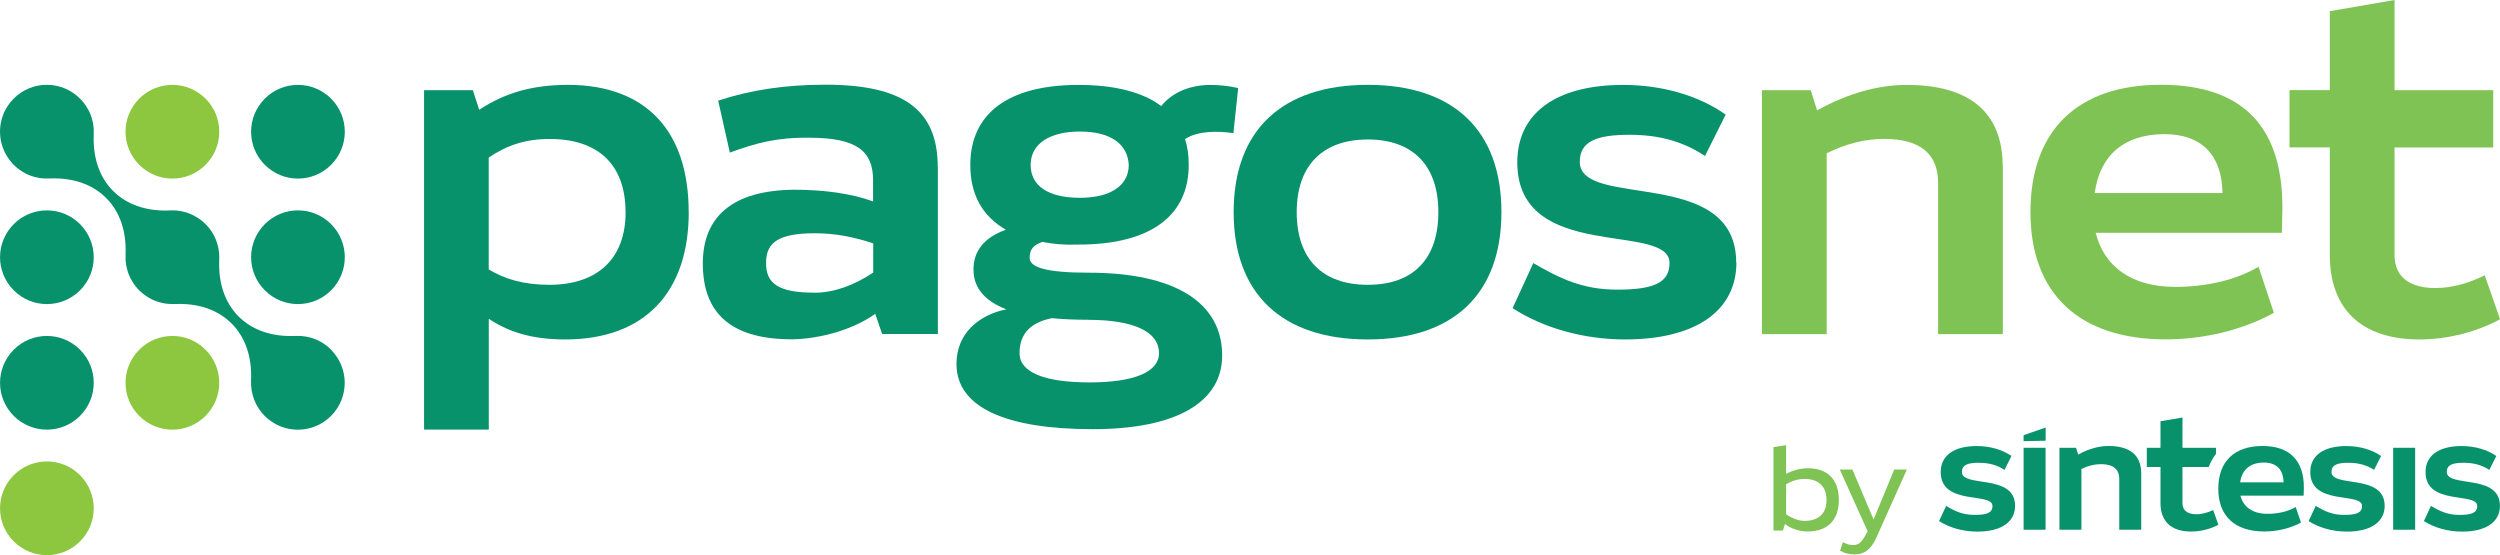 <?xml version="1.0" encoding="UTF-8"?><svg id="a" xmlns="http://www.w3.org/2000/svg" width="346.82" height="77.02" viewBox="0 0 346.82 77.02"><path d="m86.78,29.43c0-6.55-3.75-10.15-10.52-10.15-3.38,0-5.96.88-8.46,2.58v15.52c2.21,1.33,4.86,2.13,8.39,2.13,6.77,0,10.6-3.68,10.6-10.08m8.76,0c0,11.11-6.11,17.66-17.14,17.66-4.27,0-7.65-.88-10.6-2.87v15.38h-8.98V12.51h6.77l.88,2.72c3.46-2.28,7.21-3.46,12.43-3.46,10.67.07,16.63,6.33,16.63,17.66" style="fill:#08926c;"/><path d="m112.97,40.61c2.72,0,5.52-1.03,8.17-2.8v-4.05c-2.65-.88-5.3-1.4-8.09-1.4-4.86,0-6.77,1.18-6.77,4.04-.07,3.02,1.84,4.2,6.69,4.2m17.14-17.44v23.18h-7.73l-.96-2.8c-3.61,2.58-8.76,3.61-12.07,3.53-7.95-.15-11.85-3.61-11.85-10.52,0-6.55,4.19-10.15,12.66-10.23,4.12,0,7.95.52,10.96,1.62v-2.94c0-4.05-2.28-5.89-8.83-5.89-4.49-.07-7.43.74-11.04,2.06l-1.62-7.21c4.49-1.47,9.27-2.21,14.86-2.21,10.82,0,15.6,3.46,15.6,11.4" style="fill:#08926c;"/><path d="m156.59,22.88c-.15-2.94-2.57-4.63-6.77-4.63s-6.84,1.69-6.84,4.63,2.5,4.56,6.84,4.56,6.77-1.77,6.77-4.56m-5.66,21.48c-1.84,0-3.46-.07-5-.22-2.58.52-4.49,1.84-4.49,4.86,0,2.65,3.46,4.05,9.71,4.05s9.64-1.47,9.64-4.05c0-2.94-3.39-4.63-9.86-4.63m13.46-25.09c.37,1.1.52,2.28.52,3.61,0,6.99-5.22,11.04-15.3,11.04-1.84.07-3.53-.07-5-.37-1.25.44-1.77,1.03-1.77,2.21,0,1.32,2.28,2.06,8.17,2.06,12.07,0,18.54,4.19,18.54,11.48,0,6.55-6.47,10.23-17.95,10.23-12.07,0-18.91-3.02-18.91-9.05,0-4.34,3.24-6.84,6.92-7.58-2.87-1.1-4.56-2.87-4.56-5.52,0-2.5,1.4-4.41,4.49-5.52-3.31-1.91-4.93-4.93-4.93-8.98,0-7.06,5.15-11.11,15.01-11.11,5.08,0,8.98,1.03,11.48,2.94,1.62-2.06,4.27-2.94,6.84-2.94,1.18,0,2.65.15,3.83.44l-.66,6.25c-2.13-.29-4.86-.37-6.69.81" style="fill:#08926c;"/><path d="m199.54,29.43c0-6.47-3.53-10.08-9.79-10.08s-9.86,3.61-9.86,10.08,3.53,10.08,9.86,10.08,9.79-3.61,9.79-10.08m-28.4,0c0-11.33,6.69-17.66,18.61-17.66s18.54,6.33,18.54,17.66-6.62,17.66-18.54,17.66-18.61-6.33-18.61-17.66" style="fill:#08926c;"/><path d="m240.89,36.42c0,6.55-5.44,10.67-15.45,10.67-5.81,0-11.41-1.62-15.6-4.34l2.87-6.25c3.68,2.13,6.84,3.68,11.62,3.68s7.28-.81,7.28-3.68c0-5.81-21.12.07-21.12-13.98,0-6.77,5.3-10.74,14.71-10.74,5.37,0,10.45,1.47,14.2,4.12l-2.87,5.74c-3.09-2.06-6.47-2.94-10.45-2.94-4.56,0-6.92.88-6.92,3.75,0,6.62,21.7.52,21.7,13.98" style="fill:#08926c;"/><path d="m277.85,23.1v23.25h-8.98v-20.97c0-4.05-2.5-6.11-7.51-6.11-2.5,0-5.08.59-7.95,1.99v25.09h-8.98V12.51h6.77l.88,2.8c4.27-2.35,8.46-3.53,12.43-3.53,8.83,0,13.32,3.9,13.32,11.33" style="fill:#7ec354;"/><path d="m308.32,26.78c-.07-5.3-2.94-8.17-8.02-8.17-5.67,0-8.98,2.94-9.71,8.17h17.73Zm8.31,2.21l-.07,3.31h-25.83c1.18,4.71,5,7.5,11.04,7.5,4.34,0,8.46-.96,11.55-2.8l2.13,6.4c-4.27,2.35-9.64,3.68-15.01,3.68-11.99,0-18.76-6.33-18.76-17.66s6.55-17.66,18.1-17.66,16.92,6.03,16.85,17.22" style="fill:#7ec354;"/><path d="m346.82,44.29c-3.09,1.69-7.14,2.8-11.18,2.8-8.09,0-12.43-4.27-12.43-11.7v-14.94h-5.59v-7.95h5.59V1.55l8.98-1.55v12.51h13.69v7.95h-13.69v14.94c0,2.8,1.84,4.56,5.67,4.56,2.5,0,4.93-.81,6.84-1.77l2.13,6.11Z" style="fill:#7ec354;"/><path d="m272.18,65.46c0-.97.8-1.26,2.35-1.26,1.35,0,2.5.3,3.55.99l.97-1.93c-1.27-.89-3-1.38-4.82-1.38-3.2,0-5,1.34-5,3.61,0,4.72,7.18,2.74,7.18,4.7,0,.97-.8,1.24-2.48,1.24s-2.7-.52-3.95-1.24l-.98,2.1c1.42.91,3.32,1.46,5.3,1.46,3.4,0,5.25-1.38,5.25-3.58,0-4.52-7.38-2.47-7.38-4.7" style="fill:#08926c;"/><rect x="280.73" y="62.12" width="3.05" height="11.37" style="fill:#08926c;"/><path d="m292.52,61.87c-1.35,0-2.78.4-4.22,1.19l-.3-.94h-2.3v11.37h3.05v-8.43c.97-.47,1.85-.67,2.7-.67,1.7,0,2.55.69,2.55,2.05v7.05h3.05v-7.81c0-2.5-1.53-3.81-4.52-3.81" style="fill:#08926c;"/><path d="m304.69,71.34c-1.3,0-1.92-.59-1.92-1.53v-5.02h3.63c.24-.6.58-1.27,1.02-1.83v-.84h-4.65v-4.2l-3.05.52v3.68h-1.9v2.67h1.9v5.02c0,2.5,1.48,3.93,4.23,3.93,1.37,0,2.75-.37,3.8-.94l-.72-2.05c-.65.32-1.48.59-2.33.59" style="fill:#08926c;"/><path d="m310.77,66.91c.25-1.75,1.38-2.74,3.3-2.74,1.73,0,2.7.97,2.72,2.74h-6.02Zm3.12-5.04c-3.92,0-6.15,2.13-6.15,5.93s2.3,5.93,6.37,5.93c1.83,0,3.65-.44,5.1-1.24l-.73-2.15c-1.05.62-2.45.94-3.92.94-2.05,0-3.35-.94-3.75-2.52h8.77l.03-1.11c.02-3.76-1.98-5.78-5.72-5.78" style="fill:#08926c;"/><path d="m323.45,65.46c0-.97.8-1.26,2.35-1.26,1.35,0,2.5.3,3.55.99l.97-1.93c-1.27-.89-3-1.38-4.82-1.38-3.2,0-5,1.34-5,3.61,0,4.72,7.18,2.74,7.18,4.7,0,.97-.8,1.24-2.48,1.24s-2.7-.52-3.95-1.24l-.98,2.1c1.42.91,3.32,1.46,5.3,1.46,3.4,0,5.25-1.38,5.25-3.58,0-4.52-7.38-2.47-7.38-4.7" style="fill:#08926c;"/><rect x="332" y="62.12" width="3.05" height="11.37" style="fill:#08926c;"/><path d="m339.44,65.46c0-.97.8-1.26,2.35-1.26,1.35,0,2.5.3,3.55.99l.97-1.93c-1.27-.89-3-1.38-4.82-1.38-3.2,0-5,1.34-5,3.61,0,4.72,7.17,2.74,7.17,4.7,0,.97-.8,1.24-2.47,1.24s-2.7-.52-3.95-1.24l-.98,2.1c1.43.91,3.32,1.46,5.3,1.46,3.4,0,5.25-1.38,5.25-3.58,0-4.52-7.37-2.47-7.37-4.7" style="fill:#08926c;"/><polygon points="281.95 59.95 280.73 60.37 280.73 61.2 281.3 61.19 283.79 61.14 283.79 60.78 283.79 59.31 283.56 59.39 281.95 59.95" style="fill:#08926c;"/><path d="m253.39,69.38c0-1.89-1.1-2.94-3.03-2.94-.89,0-1.8.26-2.58.75v4.15c.86.59,1.77.92,2.56.92,1.95,0,3.05-1.03,3.05-2.88m1.71,0c0,2.77-1.56,4.35-4.35,4.35-1.11,0-2.23-.37-3.14-1.03l-.26.9h-1.32v-11.58l1.75-.26v3.99c.89-.5,1.97-.79,3.07-.79,2.73.02,4.25,1.6,4.25,4.41" style="fill:#7ec354;"/><path d="m264.53,65.15l-4.2,9.37c-.8,1.8-1.76,2.39-3.05,2.39-.76,0-1.47-.18-2.01-.52l.39-1.18c.45.26.95.4,1.39.4.67,0,1.11-.22,1.69-1.27l.35-.64-3.86-8.56h1.75l2.94,6.93,2.86-6.93h1.75Z" style="fill:#7ec354;"/><path d="m45.93,48.5c-1.31-1.31-3.03-1.94-4.74-1.9h0s-.09,0-.13,0c-.07,0-.14,0-.22.01-3.05.11-5.79-.76-7.73-2.7-1.94-1.94-2.81-4.68-2.7-7.73,0-.04,0-.07,0-.11,0-.08,0-.16.01-.24,0,0,0,0,0,0,0-.02,0-.04,0-.06,0-.03,0-.06,0-.08,0-.1,0-.19-.01-.29,0-.09,0-.18-.01-.27,0-.12-.03-.24-.05-.36-.01-.09-.02-.18-.04-.27-.02-.12-.05-.23-.08-.35-.02-.09-.04-.18-.07-.27-.03-.12-.07-.23-.11-.34-.03-.09-.06-.18-.09-.27-.04-.11-.1-.22-.15-.33-.04-.09-.08-.17-.12-.26-.06-.11-.13-.22-.19-.33-.05-.08-.09-.16-.14-.23-.08-.12-.17-.23-.25-.35-.05-.06-.09-.12-.14-.18-.14-.17-.29-.34-.45-.5,0,0-.02-.02-.03-.03-.15-.15-.31-.29-.47-.42-.06-.05-.13-.1-.2-.15-.11-.08-.22-.17-.34-.24-.08-.05-.16-.1-.24-.14-.11-.06-.21-.13-.32-.19-.09-.05-.17-.08-.26-.12-.11-.05-.21-.1-.32-.15-.09-.04-.18-.06-.27-.1-.11-.04-.22-.08-.33-.11-.09-.03-.18-.05-.28-.07-.12-.03-.23-.06-.35-.08-.09-.02-.18-.03-.27-.04-.12-.02-.24-.03-.36-.05-.09,0-.18,0-.27-.01-.12,0-.24-.01-.36,0-.02,0-.04,0-.07,0h0s-.09,0-.13,0c-.07,0-.14,0-.22.01-3.05.11-5.78-.76-7.73-2.7-1.95-1.95-2.81-4.68-2.7-7.73,0-.04,0-.07,0-.11,0-.08,0-.16,0-.24h0s0-.05,0-.07c0-.12,0-.24,0-.37,0-.09,0-.18-.01-.27-.01-.12-.03-.24-.05-.36-.01-.09-.02-.18-.04-.28-.02-.12-.05-.23-.08-.34-.02-.09-.04-.19-.07-.28-.03-.11-.07-.22-.11-.33-.03-.09-.06-.19-.1-.28-.04-.11-.09-.21-.14-.31-.04-.09-.08-.18-.13-.27-.05-.1-.12-.2-.18-.3-.05-.09-.1-.17-.15-.26-.07-.1-.15-.2-.22-.3-.06-.08-.11-.16-.17-.23-.11-.13-.22-.25-.34-.37-.04-.04-.07-.09-.12-.13-2.54-2.54-6.65-2.54-9.19,0-.32.32-.59.66-.83,1.02-1.51,2.28-1.42,5.3.25,7.5.18.23.37.46.58.68,0,0,0,0,0,0,.16.16.33.31.5.45.06.05.12.09.18.13.12.09.24.18.36.26.07.05.15.09.23.14.11.07.23.14.34.2.08.04.17.08.25.12.11.05.23.11.34.15.09.04.18.06.27.09.11.04.23.08.34.11.09.03.18.05.28.07.12.03.23.06.35.08.09.02.19.03.28.04.12.02.24.03.36.04.09,0,.19,0,.28.01.12,0,.24,0,.36,0,.04,0,.07,0,.11,0,.02,0,.04,0,.05,0,.04,0,.08,0,.12,0,0,0,0,0,.01,0,3.08-.13,5.85.74,7.81,2.7,1.96,1.96,2.83,4.72,2.7,7.81,0,0,0,0,0,.01,0,.04,0,.09,0,.13,0,.01,0,.02,0,.03h0s0,.07,0,.11c0,.12,0,.24,0,.36,0,.09,0,.18.01.28,0,.12.02.24.04.36.01.09.02.18.04.28.02.12.05.24.08.35.02.09.04.18.07.27.03.12.07.23.11.35.03.09.06.18.09.27.05.12.1.23.15.34.04.08.07.17.12.25.06.12.13.23.2.34.05.08.09.15.13.23.08.12.17.24.26.36.05.06.09.12.13.18.14.17.29.34.46.51,0,0,0,0,0,0,.16.16.33.31.5.45.06.05.12.09.18.13.12.09.23.18.36.26.07.05.15.09.23.14.11.07.23.14.34.2.08.04.17.08.25.12.11.05.23.11.34.15.09.03.18.06.27.09.05.02.1.04.15.05.04.01.08.03.12.04,0,0,0,0,.01,0,.02,0,.04,0,.06.02.09.03.18.05.28.07.12.03.23.06.35.08.09.02.19.03.28.04.12.02.24.03.36.04.09,0,.19.01.28.01.08,0,.15.01.23.01.04,0,.09,0,.13,0,.04,0,.07,0,.11,0,.02,0,.03,0,.05,0,.04,0,.08,0,.12,0h.01c3.09-.13,5.85.74,7.81,2.7,1.96,1.96,2.83,4.72,2.7,7.81h0c0,.06,0,.1,0,.15,0,.01,0,.02,0,.03h0c-.06,1.74.57,3.51,1.9,4.84,2.54,2.54,6.65,2.54,9.19,0,2.54-2.54,2.54-6.65,0-9.19" style="fill:#08926c;"/><path d="m28.51,57.7c-2.54,2.54-6.65,2.54-9.19,0-2.54-2.54-2.54-6.65,0-9.19,2.54-2.54,6.65-2.54,9.19,0,2.54,2.54,2.54,6.65,0,9.19" style="fill:#8dc63f;"/><path d="m11.1,57.7c-2.54,2.54-6.65,2.54-9.19,0-2.54-2.54-2.54-6.65,0-9.19,2.54-2.54,6.65-2.54,9.19,0,2.54,2.54,2.54,6.65,0,9.19" style="fill:#08926c;"/><path d="m11.1,40.28c-2.54,2.54-6.65,2.54-9.19,0-2.54-2.54-2.54-6.65,0-9.19,2.54-2.54,6.65-2.54,9.19,0,2.54,2.54,2.54,6.65,0,9.19" style="fill:#08926c;"/><path d="m11.1,75.11c-2.54,2.54-6.65,2.54-9.19,0-2.54-2.54-2.54-6.65,0-9.19,2.54-2.54,6.65-2.54,9.19,0,2.54,2.54,2.54,6.65,0,9.19" style="fill:#8dc63f;"/><path d="m45.93,40.28c-2.54,2.54-6.65,2.54-9.19,0-2.54-2.54-2.54-6.65,0-9.19,2.54-2.54,6.65-2.54,9.19,0,2.54,2.54,2.54,6.65,0,9.19" style="fill:#08926c;"/><path d="m45.93,22.87c-2.54,2.54-6.65,2.54-9.19,0-2.54-2.54-2.54-6.65,0-9.19,2.54-2.54,6.65-2.54,9.19,0,2.54,2.54,2.54,6.65,0,9.19" style="fill:#08926c;"/><path d="m28.51,22.87c-2.54,2.54-6.65,2.54-9.19,0-2.54-2.54-2.54-6.65,0-9.19,2.54-2.54,6.65-2.54,9.19,0,2.54,2.54,2.54,6.65,0,9.19" style="fill:#8dc63f;"/></svg>